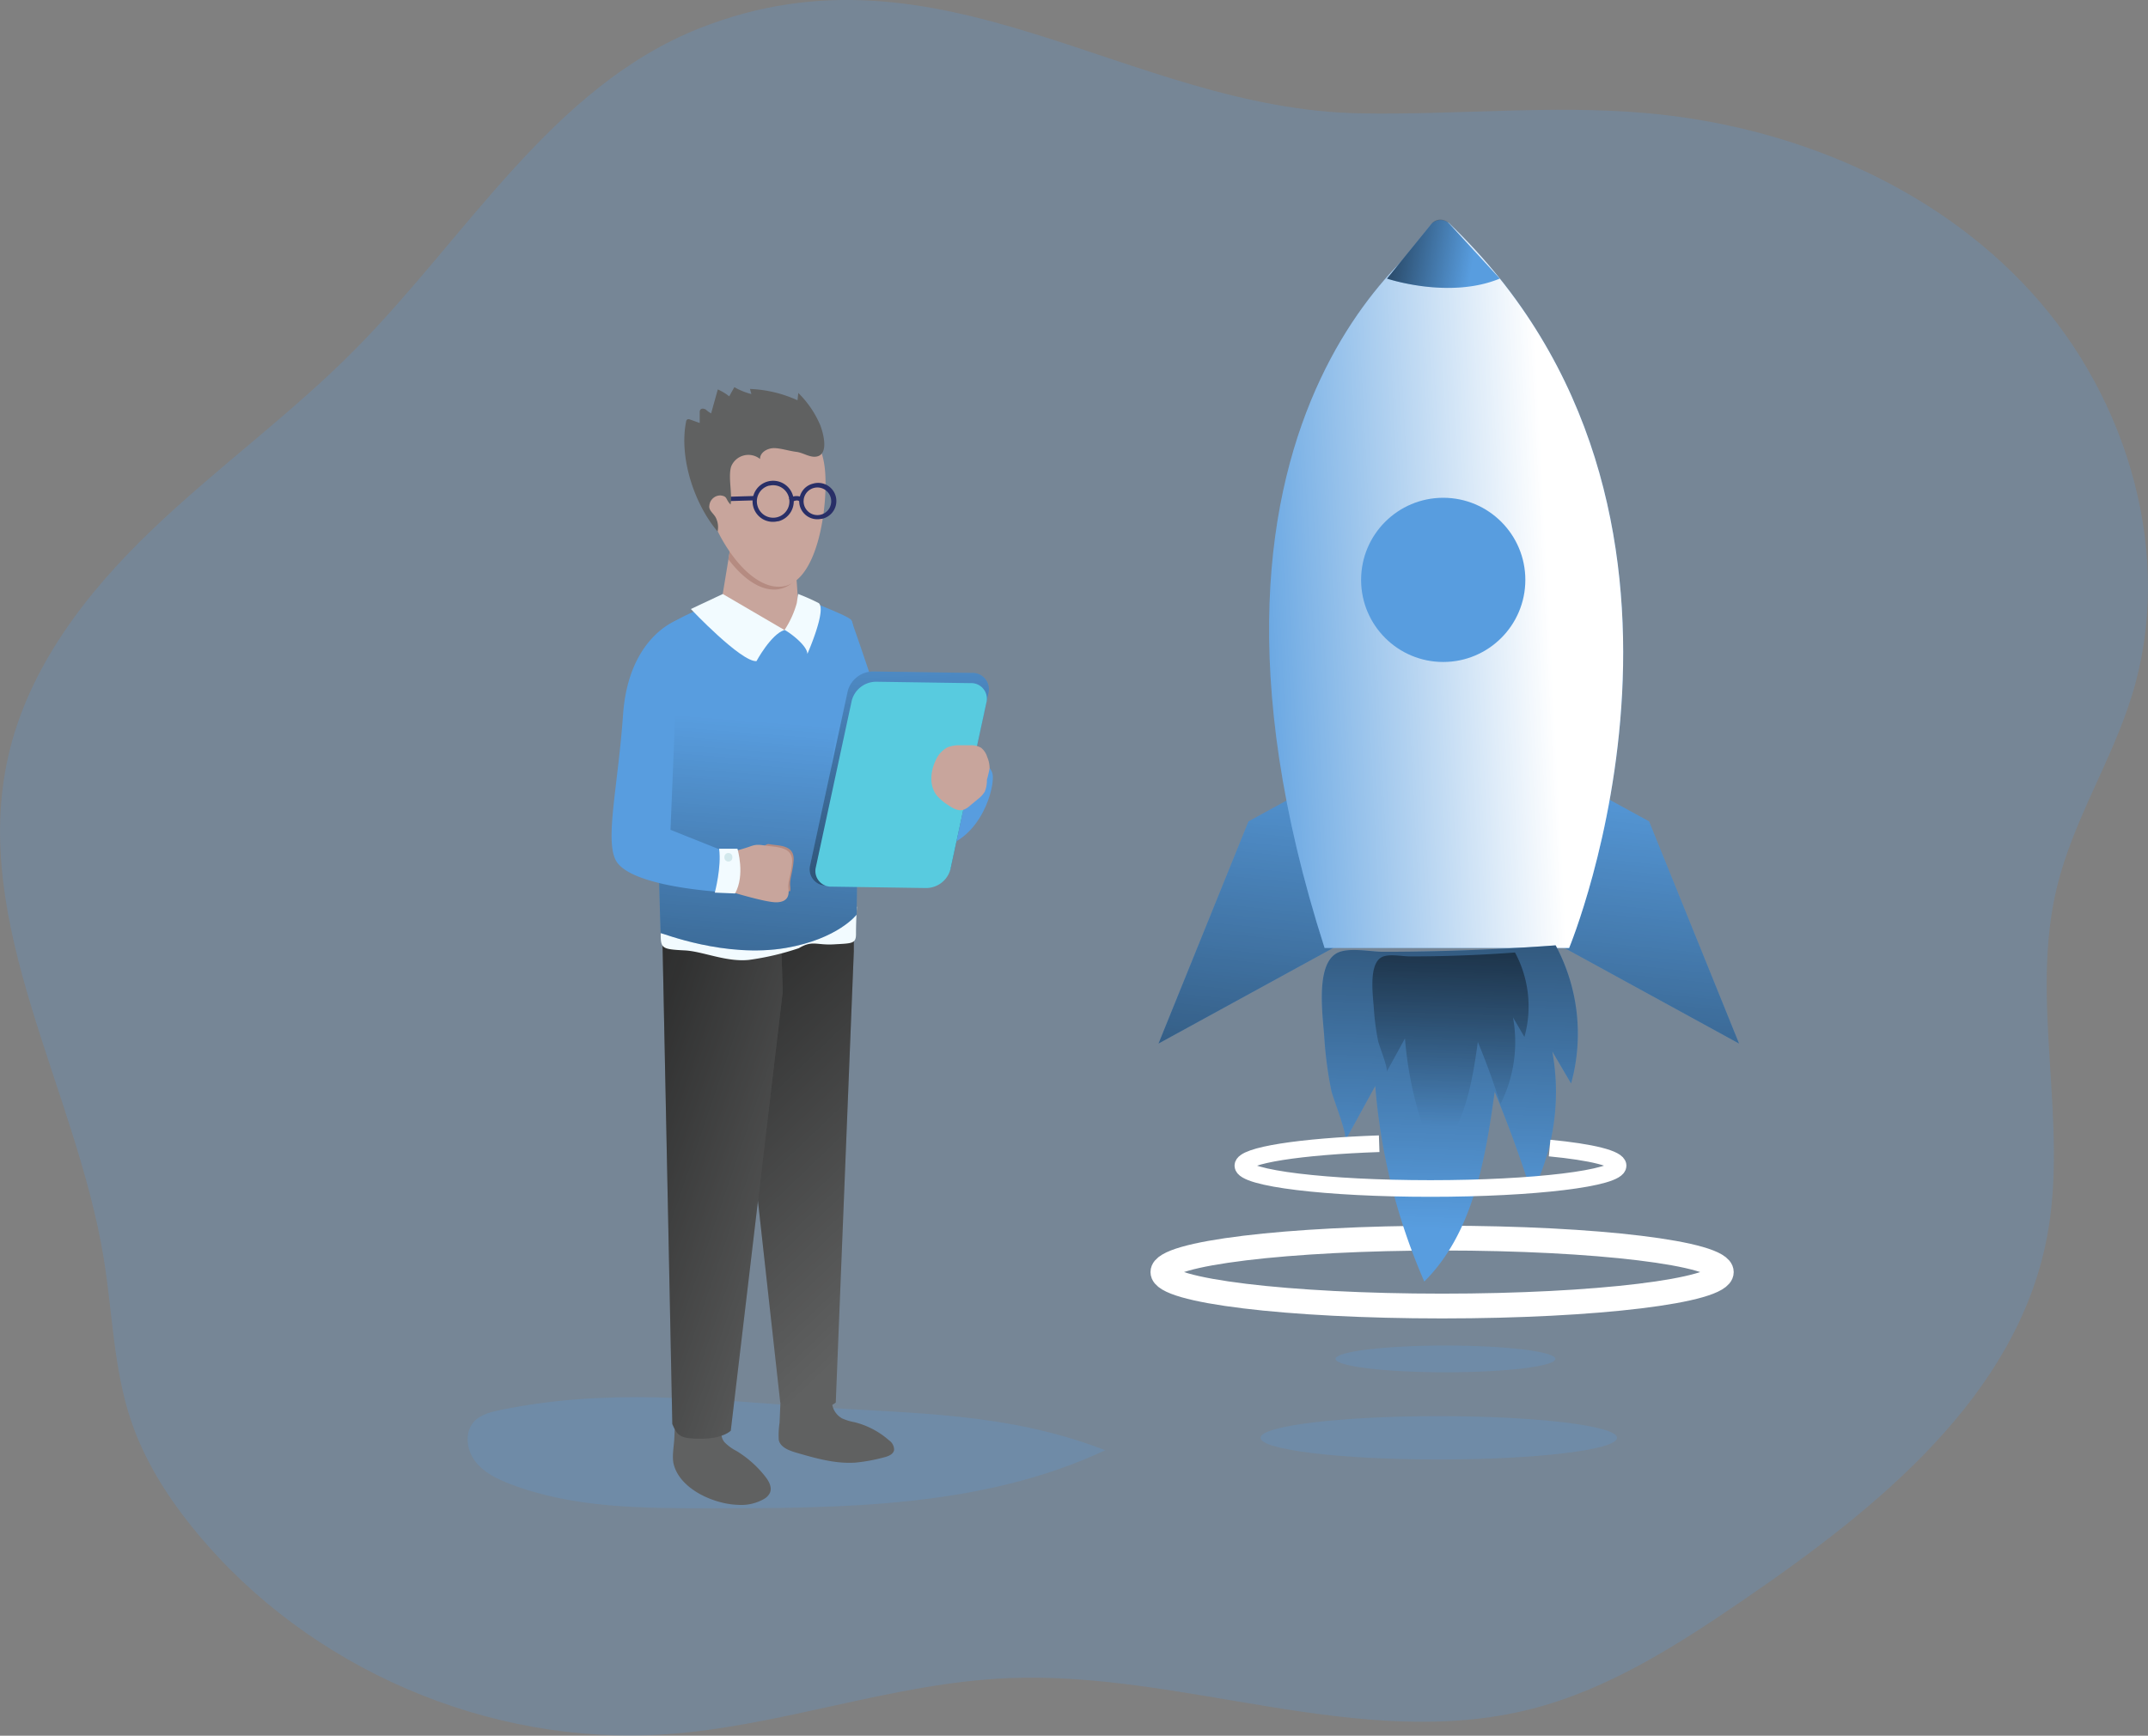 <?xml version="1.0" encoding="UTF-8"?>
<svg class="illustration styles_illustrationTablet__1DWOa" data-name="Layer 1" version="1.1" viewBox="0 0 538.05 434.89" xmlns="http://www.w3.org/2000/svg" xmlns:cc="http://creativecommons.org/ns#" xmlns:dc="http://purl.org/dc/elements/1.1/" xmlns:rdf="http://www.w3.org/1999/02/22-rdf-syntax-ns#" xmlns:xlink="http://www.w3.org/1999/xlink">
 <rect x="0" y="0" width="538.05" height="434.89" fill="#808080" stroke="none"/>
 <defs>
  <linearGradient id="linear-gradient" x1="320.77" x2="298.92" y1="182.33" y2="397.3" gradientUnits="userSpaceOnUse">
   <stop stop-color="#010101" stop-opacity="0" offset="0"/>
   <stop stop-color="#010101" offset=".95"/>
  </linearGradient>
  <linearGradient id="linear-gradient-2" x1="417.47" x2="395.63" y1="192.15" y2="407.12" xlink:href="#linear-gradient"/>
  <linearGradient id="linear-gradient-3" x1="244.82" x2="119.45" y1="339.43" y2="208.68" xlink:href="#linear-gradient"/>
  <linearGradient id="linear-gradient-4" x1="227.2" x2="99.67" y1="327.83" y2="284.24" xlink:href="#linear-gradient"/>
  <linearGradient id="linear-gradient-5" x1="204.09" x2="189.03" y1="200.01" y2="393.71" xlink:href="#linear-gradient"/>
  <linearGradient id="linear-gradient-6" x1="236.57" x2="242.31" y1="168.89" y2="329.24" xlink:href="#linear-gradient"/>
  <linearGradient id="linear-gradient-7" x1="320.61" x2="404.94" y1="169.62" y2="165.25" gradientUnits="userSpaceOnUse">
   <stop stop-color="#fff" stop-opacity="0" offset="0"/>
   <stop stop-color="#fff" offset=".95"/>
  </linearGradient>
  <linearGradient id="linear-gradient-8" x1="374.52" x2="379.77" y1="327.37" y2="151.73" xlink:href="#linear-gradient"/>
  <linearGradient id="linear-gradient-9" x1="375.31" x2="378.5" y1="301.44" y2="194.31" xlink:href="#linear-gradient"/>
  <linearGradient id="linear-gradient-10" x1="381.9" x2="341.71" y1="84.53" y2="77.54" xlink:href="#linear-gradient"/>
 </defs>
 <title>StartUP 1</title>
 <g fill="#589ddf">
  <path transform="translate(-12.95 -19.35)" d="M188.15,26.44C151.29,41.05,129.9,78.59,102,106.79,86,123,67.45,136.38,51,152.12S20,186.72,15,208.92C5.49,251,32,292.1,38.94,334.68c2.21,13.6,2.44,27.63,6.85,40.67,3.49,10.32,9.49,19.65,16.43,28,28.11,34.06,73.1,53.47,117.17,50.55,29.07-1.93,57-12.88,86.15-14.09,43.93-1.83,88.27,18.57,130.88,7.76,19.65-5,37.05-16.25,53.77-27.71,33.18-22.75,67.72-50.65,75.43-90.14,5.66-29-4.42-59.57,2.61-88.26,4.08-16.65,13.67-31.44,18.73-47.82,10.75-34.73-.73-74.24-25.22-101.11s-60.43-41.71-96.65-44.86c-23.75-2.07-47.65.54-71.49.08C295.42,46.69,248.52,2.51,188.15,26.44Z" opacity=".24" style="isolation:isolate"/>
  <path transform="translate(-12.95 -19.35)" d="m138.42 372.6c-2.48 0.5-5.12 1.15-6.79 3-2.35 2.68-1.82 7 0.33 9.85s5.5 4.47 8.82 5.74c15.64 6 32.82 6.05 49.56 6.07 33.79 0 68.86-0.2 99.46-14.55-24.73-9.55-47.76-9.08-73.5-10.9-26.78-1.81-51.09-4.69-77.88 0.79z" opacity=".24" style="isolation:isolate"/>
  <polygon points="328.63 197.09 312.73 205.8 290.19 261.47 337.91 235.34"/>
  <polygon points="397.18 197.09 413.08 205.8 435.62 261.47 387.9 235.34"/>
 </g>
 <polygon points="328.63 197.09 312.73 205.8 290.19 261.47 337.91 235.34" fill="url(#linear-gradient)"/>
 <polygon points="397.18 197.09 413.08 205.8 435.62 261.47 387.9 235.34" fill="url(#linear-gradient-2)"/>
 <g fill="#606161">
  <path transform="translate(-12.95 -19.35)" d="M221.52,369a5,5,0,0,0,2.36,5.73,13.17,13.17,0,0,0,3.05.94,20.53,20.53,0,0,1,8.7,4.55,2.85,2.85,0,0,1,1.28,2.46c-.23,1.11-1.53,1.58-2.63,1.84a42.55,42.55,0,0,1-7.06,1.29c-4.85.33-9.65-1-14.33-2.35-1.78-.51-4.46-1.28-4.87-3.35a20.44,20.44,0,0,1,.2-4.27l.31-7.2"/>
  <path transform="translate(-12.95 -19.35)" d="M193.89,377.59a3.05,3.05,0,0,0,.68,3.25,11.69,11.69,0,0,0,2.85,2.05,26.81,26.81,0,0,1,7.2,6.39c.92,1.17,1.78,2.7,1.2,4.07a3.56,3.56,0,0,1-1.41,1.52,11.44,11.44,0,0,1-6.6,1.52c-5.81-.15-14.4-3.78-16.08-10.07-.53-1.95.05-4.62.13-6.63l.21-4.85"/>
  <path transform="translate(-12.95 -19.35)" d="M226.82,257.77l-4.52,113a10.69,10.69,0,0,1-6,2.07c-4.17.24-4.92.54-7.92-2.19L195.28,252.14l31.54-.66Z"/>
 </g>
 <path transform="translate(-12.95 -19.35)" d="M226.82,257.77l-4.52,113a10.69,10.69,0,0,1-6,2.07c-4.17.24-4.92.54-7.92-2.19L195.28,252.14l31.54-.66Z" fill="url(#linear-gradient-3)"/>
 <path transform="translate(-12.95 -19.35)" d="M209,267.92l-13,109.9s-1.88,1.93-7,2c-5.81.07-6.34-.72-7.64-3.66L178.79,250.1l29.85,5.09Z" fill="#606161"/>
 <path transform="translate(-12.95 -19.35)" d="M209,267.92l-13,109.9s-1.88,1.93-7,2c-5.81.07-6.34-.72-7.64-3.66L178.79,250.1l29.85,5.09Z" fill="url(#linear-gradient-4)"/>
 <path transform="translate(-12.95 -19.35)" d="m213.05 256.92a67.38 67.38 0 0 1-12.53 2.94c-5.65 0.58-11.57-2.15-16-2.38-5.91-0.3-6.07-0.49-6.07-4.34 0-1.94 49.14-6.59 49.14-6.59s-0.23 3.55-0.22 6.83c0 2.46-1.05 2.32-5.52 2.58s-5.33-1.1-8.8 0.96z" fill="#f2fbff"/>
 <path transform="translate(-12.95 -19.35)" d="m193.66 170.16s-8.24 2.14-14.12 6.42c-3.63 2.64-1.12 76.56-1.12 76.56 0.36-0.06 16.15 6.34 31.42 3.71 13-2.24 17.69-8.34 17.69-8.34s1.17-70.93-1.36-73.84c-1.12-1.3-13.49-5.87-13.49-5.87s-5.4 8.12-19.02 1.36z" fill="#589ddf"/>
 <path transform="translate(-12.95 -19.35)" d="m193.66 170.16s-8.24 2.14-14.12 6.42c-3.63 2.64-1.12 76.56-1.12 76.56 0.36-0.06 16.15 6.34 31.42 3.71 13-2.24 17.69-8.34 17.69-8.34s1.17-70.93-1.36-73.84c-1.12-1.3-13.49-5.87-13.49-5.87s-5.4 8.12-19.02 1.36z" fill="url(#linear-gradient-5)"/>
 <path transform="translate(-12.95 -19.35)" d="m196.36 153.74-2.7 16.42s6 8.84 13.67 7.52 5.74-4.88 5.74-4.88l-1-13.87s-6.89 1.21-15.71-5.19z" fill="#c8a59c"/>
 <path transform="translate(-12.95 -19.35)" d="m195.41 159.5 1-5.76c8.82 6.4 13.4 3.68 13.4 3.68l2.13 7.45a7.14 7.14 0 0 1-4.54 2.18c-4.28 0.3-8.56-3.05-11.99-7.55z" fill="#b58b81"/>
 <path transform="translate(-12.95 -19.35)" d="m194 168.18-8 3.76s12.6 13.32 16.44 13.06c0 0 3.63-6.74 7-7.8z" fill="#f2fbff"/>
 <path transform="translate(-12.95 -19.35)" d="M212.53,170.47a23.58,23.58,0,0,1-3.06,6.72c.75.29,5.64,3.7,5.72,6,0,0,4.86-11,2.85-12.73a52.4,52.4,0,0,0-5.17-2.29Z" fill="#f2fbff"/>
 <path transform="translate(-12.95 -19.35)" d="m182.79 174.63s-12.37 4-13.77 23.75c-1.28 18-4.5 31.07-1.88 36.4 3.41 6.95 27.26 8.1 27.26 8.1a25.38 25.38 0 0 0-0.43-10.4l-13.07-5.22s2.1-49.55 1.89-52.63z" fill="#589ddf"/>
 <path transform="translate(-12.95 -19.35)" d="m189.45 141.78c0.65 9.11 10 25.21 19.1 24.56s11.75-19.5 11.1-28.61-5.76-14.28-14.88-13.63a16.54 16.54 0 0 0-15.32 17.68z" fill="#c8a59c"/>
 <path transform="translate(-12.95 -19.35)" d="M210.9,241.45c-.22-1.74.6-3.41.84-6.37s-1.68-3.73-4.49-4c-.77-.09-1.37-.18-1.88-.26-2.62.63-.53,3.81-.39,6s-.35,5.33.41,6c.32.29,2.73.16,5.52-.2A4.75,4.75,0,0,0,210.9,241.45Z" fill="#b58b81"/>
 <path transform="translate(-12.95 -19.35)" d="m212.63 156.93s-0.25-0.23-2.16-0.09a27.94 27.94 0 0 1-6.77-0.48c-1.47-0.37-2.17-0.14-2 1.83s1.71 3.72 5.57 3.93c4.33 0.23 6.15-1.4 6.49-3.35 0.24-1.41-0.65-1.88-1.13-1.84z" fill="#c8a59c"/>
 <path transform="translate(-12.95 -19.35)" d="M196,232.79a39.42,39.42,0,0,0,4.79-1.34c2.06-.78,2.71-.32,5.73,0s5.09,1.09,4.83,4.12-1.13,4.73-.9,6.5-.32,3.29-3,3.35S196,242.78,196,242.78" fill="#c8a59c"/>
 <path transform="translate(-12.95 -19.35)" d="m193.08 232h4.59s2 6.62-0.6 11.21l-5.07-0.21s1.72-6.44 1.08-11z" fill="#f2fbff"/>
 <ellipse cx="182.45" cy="214.79" rx="1.01" ry="1.07" fill="#d2e8ec"/>
 <g fill="#292f67">
  <path transform="translate(-12.95 -19.35)" d="m213.29 146.08a4.53 4.53 0 0 1 0.49-3.45 4.46 4.46 0 0 1 2.78-2.09 4.55 4.55 0 1 1 2.28 8.8h-0.16a4.55 4.55 0 0 1-5.39-3.26zm3.54-4.48a3.46 3.46 0 0 0-2.48 4.21 3.46 3.46 0 1 0 2.6-4.24z"/>
  <path transform="translate(-12.95 -19.35)" d="m204 149.41a5.14 5.14 0 0 1-2.38-3.16 5.16 5.16 0 1 1 6.3 3.71h-0.19a5.09 5.09 0 0 1-3.73-0.55zm1.6-8.39a4.06 4.06 0 0 0-2.92 5 4.07 4.07 0 1 0 3.07-5z"/>
  <path transform="translate(-12.95 -19.35)" d="M213.17,145l1.05-.31a1.47,1.47,0,0,0-.88-.93,3.28,3.28,0,0,0-2.74.47l.52,1c1.07-.58,1.59-.52,1.8-.43A.43.43,0,0,1,213.17,145Z"/>
  <polygon points="189.1 125.36 189.06 124.27 182.82 124.45 182.87 125.54"/>
 </g>
 <path transform="translate(-12.95 -19.35)" d="M226.17,174.67s6.91,19.26,11.21,34.87,17,.27,17,.27,7-.27,7.26,4-4,18-16.14,18.3-25-15.61-25-15.61Z" fill="#589ddf"/>
 <path transform="translate(-12.95 -19.35)" d="m244.76 241.59-24.69-0.36a4.09 4.09 0 0 1-4.2-5.07l9.43-43.65a6.59 6.59 0 0 1 6.35-4.92l24.69 0.36a4.08 4.08 0 0 1 4.2 5.07l-9.42 43.65a6.6 6.6 0 0 1-6.36 4.92z" fill="#589ddf"/>
 <path transform="translate(-12.95 -19.35)" d="m244.76 241.59-24.69-0.36a4.09 4.09 0 0 1-4.2-5.07l9.43-43.65a6.59 6.59 0 0 1 6.35-4.92l24.69 0.36a4.08 4.08 0 0 1 4.2 5.07l-9.42 43.65a6.6 6.6 0 0 1-6.36 4.92z" fill="url(#linear-gradient-6)"/>
 <path transform="translate(-12.95 -19.35)" d="m244.93 241.85-23.62-0.35a3.92 3.92 0 0 1-4-4.86l9-41.77a6.33 6.33 0 0 1 6.09-4.71l23.63 0.35a3.91 3.91 0 0 1 4 4.86l-9 41.77a6.33 6.33 0 0 1-6.1 4.71z" fill="#58cbdf"/>
 <path transform="translate(-12.95 -19.35)" d="m260.84 211.82a7.43 7.43 0 0 0-0.61-2.81 4.67 4.67 0 0 0-1.52-2.3 5 5 0 0 0-2.64-0.64h-2.8a7.88 7.88 0 0 0-3 0.54 6.64 6.64 0 0 0-3 3.39c-1.28 2.73-1.55 6.2 0.28 8.59a11.93 11.93 0 0 0 2.82 2.42c1.15 0.79 2.5 1.62 3.85 1.25a4.75 4.75 0 0 0 1.72-1.06l2-1.66a6.57 6.57 0 0 0 1.7-1.87 7.62 7.62 0 0 0 0.52-2.95 29.63 29.63 0 0 0 0.68-2.9z" fill="#c8a59c"/>
 <path transform="translate(-12.95 -19.35)" d="M218.43,125.92a24.86,24.86,0,0,0-5.52-8.11l-.19,1.83a31.7,31.7,0,0,0-11.91-2.84l.36,1.28a16.5,16.5,0,0,1-4.27-1.73l-1.29,2.3a13.21,13.21,0,0,0-2.86-1.73l-1.67,6a6.18,6.18,0,0,1-1.3-.93c-.44-.3-1.15-.39-1.43.06a1.29,1.29,0,0,0-.13.7l0,2.58-2.46-.88a.79.79,0,0,0-.67,0,.78.78,0,0,0-.28.55c-1.79,8.94,2,20.57,7.89,27.52a5.28,5.28,0,0,0-.32-3.19c-.49-1.28-2-2-1.74-3.35a2.78,2.78,0,0,1,2.75-2.5c1.91.22,1.2.92,2.56,2.28.48-2.65-.67-7,.16-9.55a4.65,4.65,0,0,1,7.23-1.85c-.06-1.7,1.94-2.79,3.64-2.73s3.63.71,5.43.93c1.53.18,3.1,1.25,4.57,1.23C220.76,133.73,219.24,128.05,218.43,125.92Z" fill="#606161"/>
 <ellipse cx="362.07" cy="340.48" rx="27.53" ry="3.35" fill="#589ddf" opacity=".24" style="isolation:isolate"/>
 <ellipse cx="360.4" cy="360.25" rx="44.65" ry="5.43" fill="#589ddf" opacity=".24" style="isolation:isolate"/>
 <ellipse cx="361.23" cy="318.72" rx="69.94" ry="8.51" fill="none" stroke="#fff" stroke-miterlimit="10" stroke-width="6.21" style="isolation:isolate"/>
 <path transform="translate(-12.95 -19.35)" d="M375.74,75.1s-75.15,44.13-31,181.76H406S451.48,147.34,375.74,75.1Z" fill="#589ddf"/>
 <path transform="translate(-12.95 -19.35)" d="M375.74,75.1s-75.15,44.13-31,181.76H406S451.48,147.34,375.74,75.1Z" fill="url(#linear-gradient-7)"/>
 <circle cx="361.51" cy="145.29" r="20.57" fill="#589ddf"/>
 <path transform="translate(-12.95 -19.35)" d="m349.88 305.21 7.56-13.77a152.3 152.3 0 0 0 12.28 49c12.21-12.15 15.27-30.49 17.63-47.55q5.2 12.56 9.29 25.53a56.61 56.61 0 0 0 5.15-35.6l4.7 8a46.78 46.78 0 0 0-3.87-34.61q-14.56 1.08-29.18 1.43-7 0.18-14.06 0.18c-3.09 0-8.78-1.21-11.6 0.36-5.42 3-3.44 15.93-3.1 21.24a97.42 97.42 0 0 0 1.73 13.07c0.41 2.03 4.24 11.32 3.47 12.72z" fill="#589ddf"/>
 <path transform="translate(-12.95 -19.35)" d="m349.88 305.21 7.56-13.77a152.3 152.3 0 0 0 12.28 49c12.21-12.15 15.27-30.49 17.63-47.55q5.2 12.56 9.29 25.53a56.61 56.61 0 0 0 5.15-35.6l4.7 8a46.78 46.78 0 0 0-3.87-34.61q-14.56 1.08-29.18 1.43-7 0.18-14.06 0.18c-3.09 0-8.78-1.21-11.6 0.36-5.42 3-3.44 15.93-3.1 21.24a97.42 97.42 0 0 0 1.73 13.07c0.41 2.03 4.24 11.32 3.47 12.72z" fill="url(#linear-gradient-8)"/>
 <path transform="translate(-12.95 -19.35)" d="m360.28 287.92 4.6-8.4a93 93 0 0 0 7.5 29.88c7.44-7.41 9.31-18.6 10.75-29q3.18 7.67 5.67 15.58a34.56 34.56 0 0 0 3.14-21.72l2.86 4.9a28.51 28.51 0 0 0-2.36-21.16q-8.88 0.66-17.79 0.88-4.29 0.1-8.58 0.1c-1.88 0-5.35-0.74-7.07 0.22-3.31 1.85-2.11 9.72-1.9 13a61 61 0 0 0 1.06 8c0.25 1.2 2.58 6.87 2.12 7.72z" fill="url(#linear-gradient-9)"/>
 <path transform="translate(-12.95 -19.35)" d="M360.38,89.15s15.58,5.25,28.25,0L376.05,75.47a3.09,3.09,0,0,0-4.67.14Z" fill="#589ddf"/>
 <path transform="translate(-12.95 -19.35)" d="M360.38,89.15s15.58,5.25,28.25,0L375.9,75.31a2.9,2.9,0,0,0-4.38.13Z" fill="url(#linear-gradient-10)"/>
 <path transform="translate(-12.95 -19.35)" d="m401.11 307c10.48 1 17.16 2.63 17.16 4.41 0 3.16-21 5.72-47 5.72s-47-2.56-47-5.72c0-2.61 14.44-4.82 34.15-5.5" fill="none" stroke="#fff" stroke-miterlimit="10" stroke-width="4.17" style="isolation:isolate"/>
</svg>

